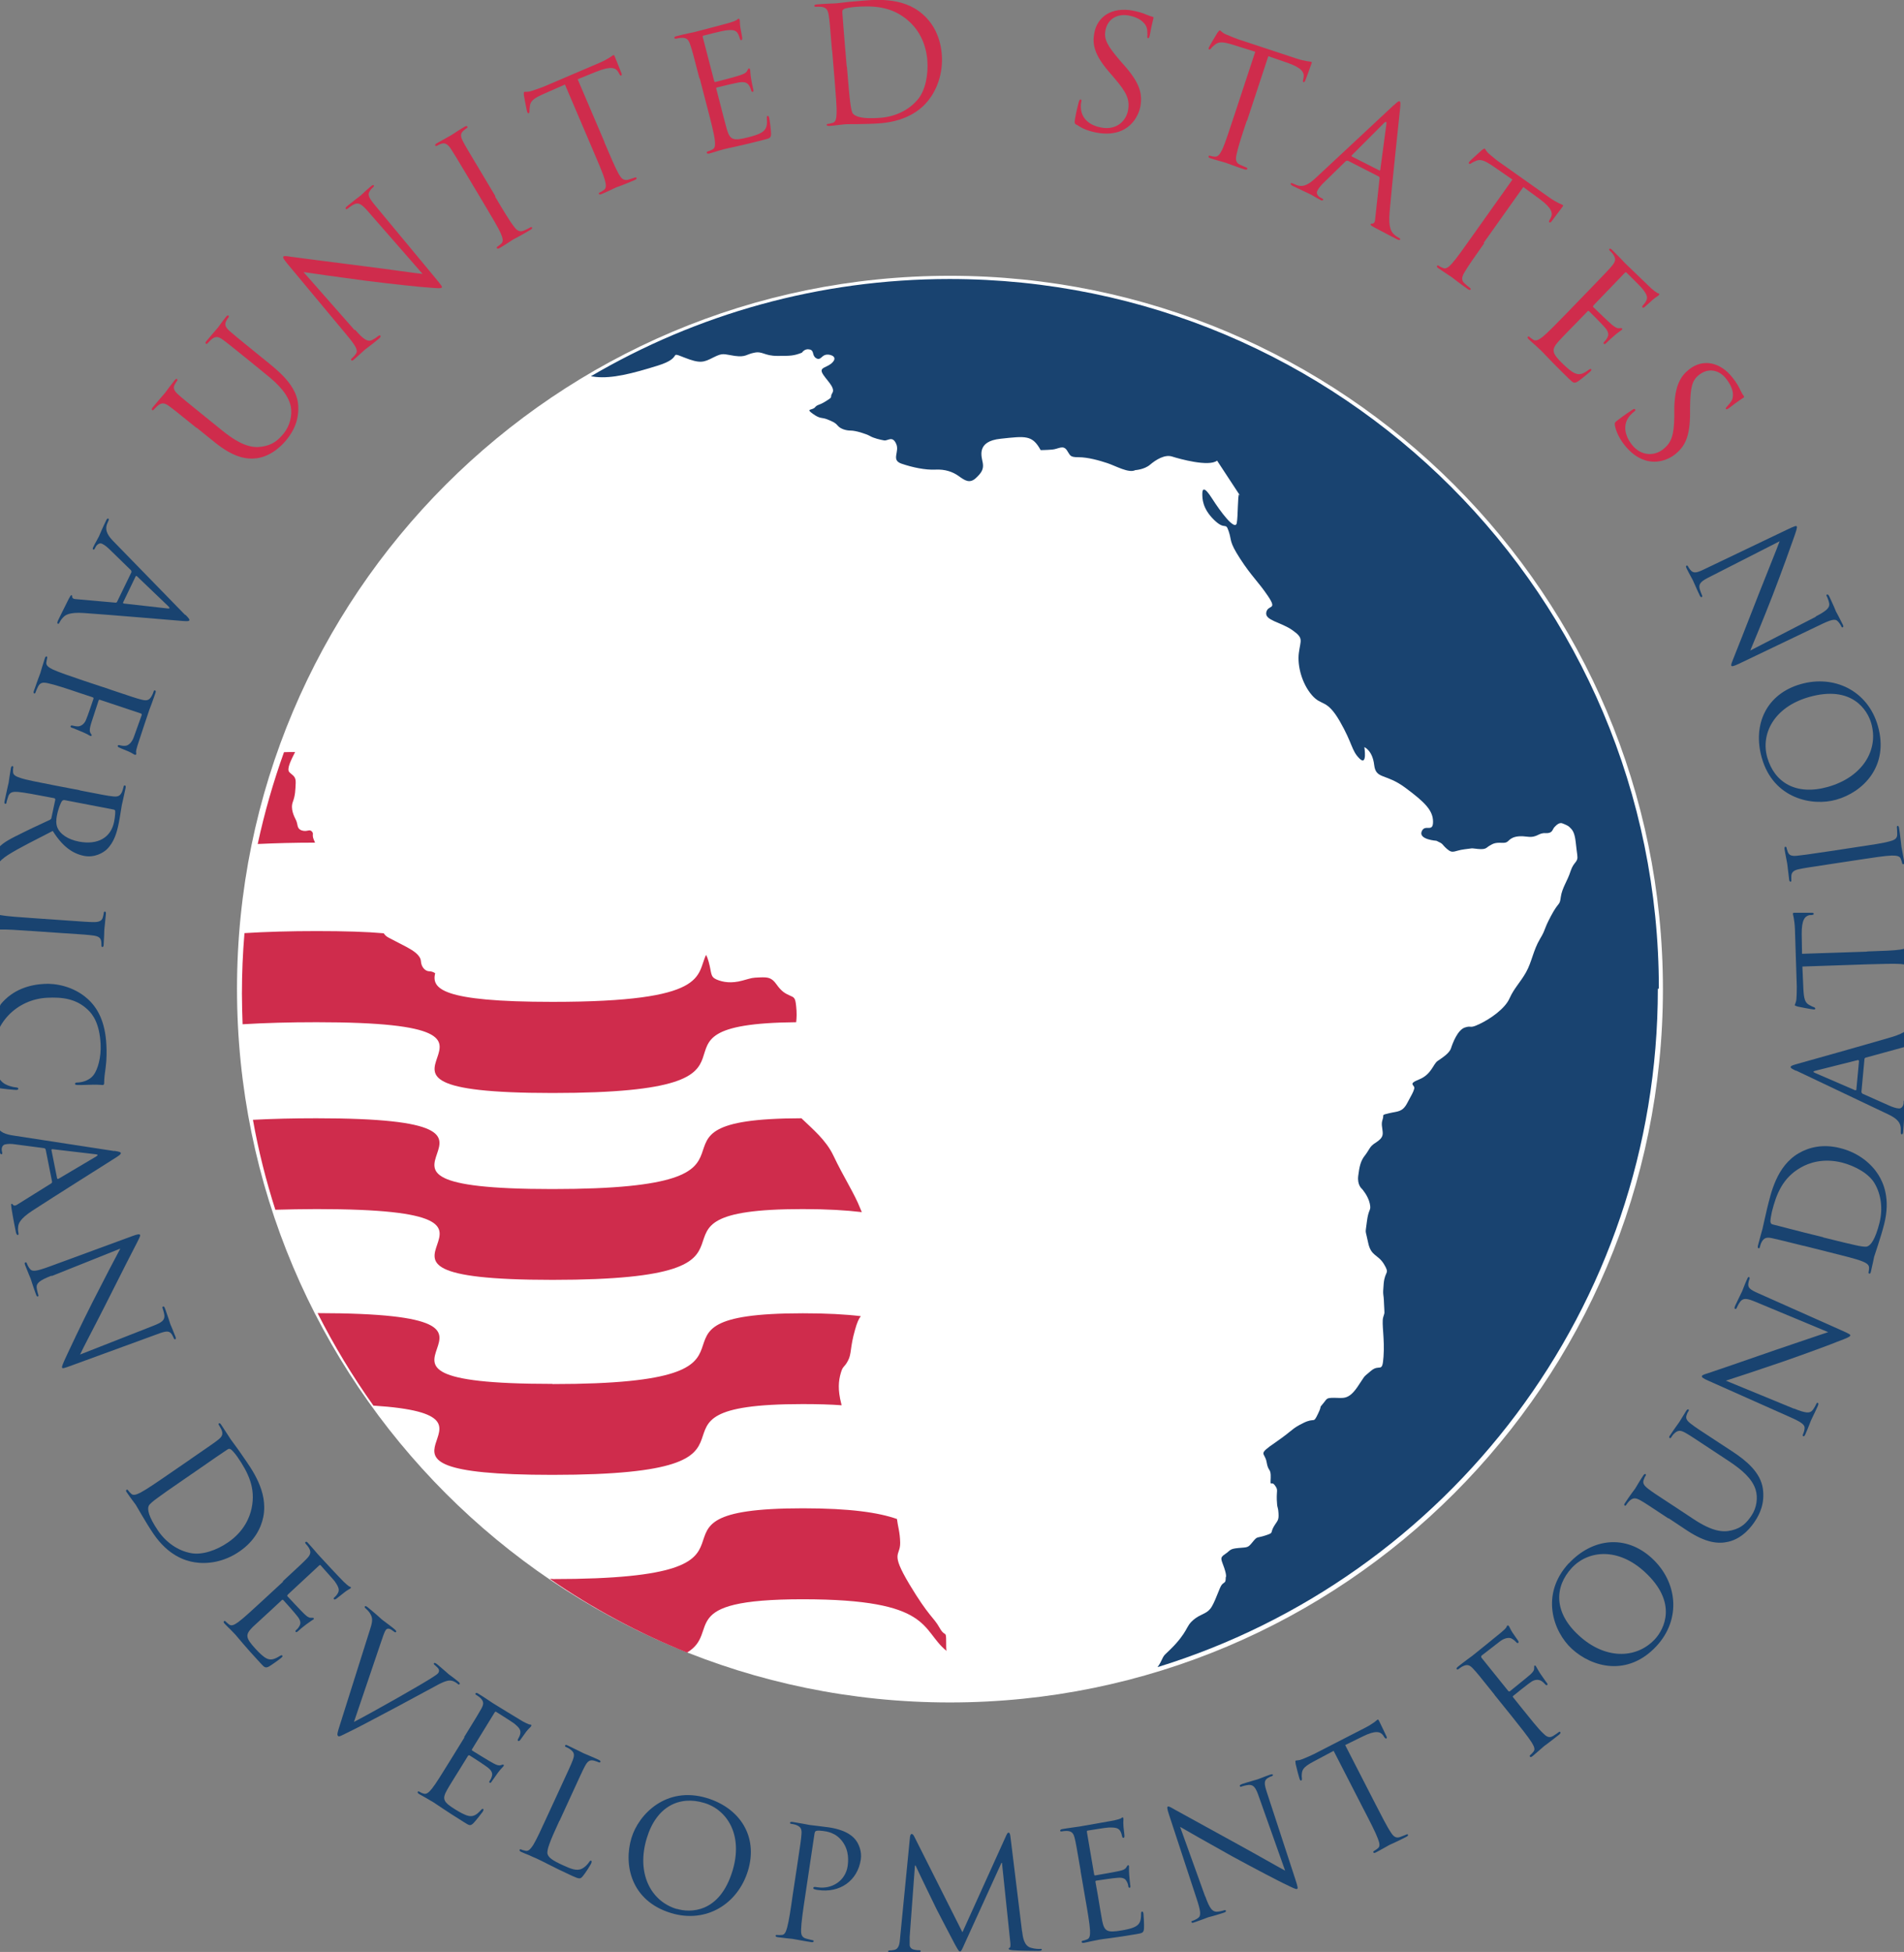 <?xml version="1.0" encoding="UTF-8"?>
<svg id="Layer_1" data-name="Layer 1" xmlns="http://www.w3.org/2000/svg" viewBox="0 0 112.23 115.01">
  <rect x="0" y="0" width="112.23" height="115.01" fill="#808080" stroke="none"/>
  <defs>
    <style>
      .cls-1, .cls-2 {
        fill: #fff;
      }

      .cls-2 {
        fill-rule: evenodd;
      }

      .cls-3 {
        fill: #194370;
      }

      .cls-4 {
        fill: #cf2c4c;
      }
    </style>
  </defs>
  <path class="cls-2" d="M55.99,16.25c23.21,0,42.03,18.82,42.03,42.03s-18.82,42.03-42.03,42.03S13.97,81.48,13.97,58.27,32.78,16.25,55.99,16.25"/>
  <path class="cls-3" d="M7.25,35.5s0,.05.04.06l2.58.29c.14.02.16-.02.06-.12l-1.86-1.78s-.06-.03-.07,0l-.75,1.56ZM10.93,36.22c.22.23.25.28.23.33-.02.05-.08.06-.38.04-.37-.03-4.36-.37-5.83-.47-.87-.06-1.11.12-1.24.27-.1.1-.17.22-.21.3-.02.05-.05.08-.09.06-.05-.02-.03-.11.01-.19.06-.12.35-.72.63-1.27.08-.15.13-.24.17-.22.03.02.04.05.03.08,0,.06.04.14.2.15l2.37.21s.06,0,.08-.05l.85-1.75s0-.08-.03-.11l-1.21-1.18c-.17-.17-.34-.31-.49-.38-.16-.08-.32.06-.39.2l-.04.08c-.03.06-.06.07-.09.06-.05-.02-.04-.08,0-.15.09-.2.29-.53.33-.62s.23-.55.42-.93c.05-.11.09-.15.14-.12.03.02.03.06.01.1-.03.06-.07.18-.1.24-.13.4.1.71.44,1.05l4.18,4.29Z"/>
  <path class="cls-3" d="M6.47,40.62c1.34.45,1.58.53,1.86.6.3.08.46.06.61-.21.04-.06.1-.21.12-.28.01-.04.04-.06.08-.05.05.02.05.07.02.16-.13.39-.33.92-.35.96-.06.17-.64,1.91-.7,2.11-.05.17-.09.3-.09.39,0,.06.02.1.01.14-.01.03-.05.04-.09.03-.06-.02-.15-.1-.38-.2-.08-.04-.46-.18-.55-.23-.04-.02-.09-.06-.07-.1.02-.04.06-.05.12-.03.07.02.22.05.35.03.13-.01.35-.16.47-.49l.47-1.31c.02-.05,0-.09-.07-.11l-2.37-.79c-.05-.02-.08-.02-.1.04l-.36,1.1c-.05.15-.09.27-.12.39-.05.21-.06.33.02.45.03.05.07.09.05.12-.01.03-.04.03-.08.02-.05-.02-.18-.11-.46-.23-.17-.07-.5-.21-.56-.23-.08-.02-.16-.05-.14-.11.01-.04.05-.05.1-.04.09.02.21.05.33.05.13,0,.34-.09.46-.34.1-.21.41-1.14.46-1.29.01-.04,0-.07-.06-.09l-.73-.24c-.82-.28-1.5-.5-1.88-.58-.26-.06-.46-.07-.59.18-.06.11-.14.3-.16.37-.02.05-.05.06-.07.05-.04-.01-.06-.07-.02-.16.16-.47.36-1,.38-1.05.01-.04.17-.59.26-.85.03-.1.06-.13.11-.12.02,0,.04.03.03.09-.02.08-.04.19-.05.27-.02.18.15.29.39.41.35.16,1.02.39,1.85.67l1.51.5Z"/>
  <path class="cls-3" d="M3.79,47.14s-.08,0-.12.04c-.1.12-.25.51-.32.9-.04.21-.06.47.04.7.15.35.59.68,1.27.81,1.11.21,1.89-.24,2.07-1.19.05-.27.07-.51.06-.61,0-.05-.04-.08-.09-.09l-2.91-.56ZM4.7,46.57c1.39.27,1.64.32,1.92.35.31.04.46,0,.58-.28.03-.07.07-.22.09-.3,0-.04.03-.07.07-.06.05,0,.06.06.04.16-.08.4-.21.95-.22,1-.02.1-.12.78-.18,1.06-.11.56-.28,1.14-.71,1.55-.2.19-.71.5-1.33.38-.66-.13-1.26-.53-1.85-1.47-1.07.55-1.98,1-2.63,1.41-.6.38-.77.74-.85.96-.06.16-.08.29-.09.34,0,.04-.04.07-.07.07-.05-.01-.06-.07-.03-.23l.12-.63c.1-.5.18-.71.35-.92.28-.34.77-.57,1.54-.95.56-.28,1.24-.58,1.5-.71.04-.03.07-.05.08-.1l.23-1.09s-.01-.07-.06-.08l-.21-.04c-.85-.16-1.56-.3-1.94-.33-.26-.02-.47,0-.56.25-.04.12-.1.31-.11.39,0,.05-.04.07-.07.06-.05,0-.06-.06-.04-.16.1-.49.23-1.04.24-1.09,0,0,.08-.57.13-.84.02-.1.05-.14.1-.13.03,0,.05.03.04.08-.01.08-.02.19-.01.27,0,.18.19.27.44.35.36.12,1.07.25,1.92.42l1.57.3Z"/>
  <path class="cls-3" d="M1.92,54.86c-.87-.06-1.58-.11-1.96-.09-.26,0-.47.05-.52.32-.03.12-.06.32-.07.4,0,.06-.03.07-.06.07-.05,0-.07-.05-.06-.15.04-.5.1-1.06.11-1.11,0-.05.02-.62.04-.89,0-.1.03-.14.08-.14.03,0,.05.02.05.08,0,.08,0,.19.02.27.02.18.22.24.48.3.38.07,1.09.12,1.96.18l1.59.11c1.41.1,1.66.12,1.95.12.31,0,.47-.07.53-.27.03-.1.05-.21.06-.28,0-.04.02-.07.06-.07.05,0,.07.05.06.15-.02.3-.09.86-.09.91,0,.04-.02.62-.04.89,0,.1-.03.14-.08.14-.03,0-.05-.04-.05-.08,0-.06,0-.12-.01-.23-.03-.25-.18-.33-.49-.37-.29-.04-.54-.06-1.95-.15l-1.59-.11Z"/>
  <path class="cls-3" d="M.02,59.2c.74-.92,1.76-1.19,2.62-1.23.61-.03,1.67.12,2.52.88.57.51,1.04,1.31,1.11,2.71.02.36.02.87-.04,1.32-.05.35-.09.64-.09.93,0,.1-.04.12-.09.12-.07,0-.18-.02-.51-.02-.3,0-.8.03-.93.02-.14,0-.19-.02-.19-.07,0-.06.06-.08.19-.08.35-.02.71-.18.9-.43.25-.33.46-1.04.42-1.83-.06-1.2-.45-1.75-.77-2.04-.67-.63-1.48-.74-2.4-.69-1.73.09-3.24,1.5-3.14,3.44.04.68.15,1.21.54,1.55.21.18.61.28.78.29.1.01.14.03.14.08,0,.05-.06.07-.13.07-.06,0-.86-.06-1.17-.14-.18-.05-.19-.06-.27-.22-.16-.35-.26-1.04-.29-1.62,0-.12,0-.23-.01-.34v-.12c.01-1.11.3-1.91.83-2.58"/>
  <path class="cls-3" d="M3.37,69.44s.04.04.07.02l2.23-1.32c.12-.07.11-.12-.03-.13l-2.55-.3s-.06.01-.06.04l.34,1.7ZM6.74,67.81c.31.05.37.07.38.13.01.05-.03.1-.28.26-.31.2-3.7,2.33-4.94,3.14-.73.48-.82.76-.83.96-.02.14,0,.28.02.37.01.05,0,.09-.04.1-.05,0-.09-.07-.11-.16-.03-.13-.16-.78-.26-1.4-.02-.17-.04-.27,0-.28.04,0,.06.02.08.05.03.05.12.09.25,0l2.02-1.26s.05-.05.04-.09l-.38-1.91s-.04-.07-.09-.07l-1.68-.22c-.24-.04-.46-.04-.62,0-.18.04-.22.24-.19.39l.02.09c.01.06,0,.09-.04.1-.05.01-.08-.04-.1-.12-.04-.21-.09-.6-.11-.7-.02-.1-.14-.58-.23-1-.02-.11-.02-.17.04-.18.04,0,.06.03.07.07.01.06.05.18.07.25.13.4.51.51.98.58l5.92.91Z"/>
  <path class="cls-3" d="M3.02,75.17c-.69.27-.88.44-.86.69.02.18.08.37.1.44.02.04,0,.07-.02.09-.05.02-.09-.03-.12-.13-.18-.48-.28-.83-.31-.91-.03-.08-.18-.42-.33-.81-.03-.09-.04-.14.02-.16.03-.01.06,0,.08.05.02.07.09.22.18.33.14.19.4.14,1.17-.14l4.87-1.79c.33-.12.43-.13.46-.06.02.07-.11.28-.16.4-.1.18-1,1.95-1.92,3.78-.59,1.17-1.29,2.48-1.46,2.86l4.28-1.68c.55-.21.71-.34.69-.63-.02-.17-.09-.36-.11-.43-.02-.06,0-.08.04-.09.05-.02.08.05.12.15.14.38.27.8.3.89.04.09.16.37.29.71.04.09.05.16,0,.18-.03.01-.07-.01-.09-.07-.02-.04-.04-.1-.1-.2-.16-.26-.36-.22-.87-.03l-4.98,1.82c-.56.21-.61.21-.63.15-.02-.07.03-.2.32-.82.05-.12.85-1.81,1.49-3.07.7-1.38,1.41-2.73,1.62-3.12l-4.03,1.61Z"/>
  <path class="cls-3" d="M10.88,87.14c-.79.54-1.47,1.02-1.61,1.13-.18.13-.47.35-.51.47-.07.19-.03.59.57,1.47.48.69,1.17,1.16,1.92,1.3.65.13,1.51-.16,2.19-.63.95-.65,1.28-1.48,1.39-2.01.26-1.21-.22-2.13-.83-3.02-.1-.15-.32-.41-.39-.45-.08-.05-.13-.04-.21.01-.26.17-1.02.69-1.59,1.09l-.93.64ZM11.25,85.96c1.16-.8,1.37-.94,1.6-1.12.24-.19.32-.33.2-.61-.03-.07-.11-.2-.15-.27-.02-.03-.03-.07,0-.09.05-.03.09,0,.14.08.23.34.53.82.56.86.06.09.41.54.71.99.51.74,1.51,2.06,1.21,3.58-.13.64-.51,1.42-1.4,2.03-.94.65-1.93.76-2.66.64-.56-.09-1.54-.4-2.41-1.67-.44-.64-1-1.65-1.05-1.72-.03-.04-.37-.49-.52-.72-.06-.08-.07-.13-.02-.16.02-.02.05-.02.09.03.05.07.12.15.18.2.13.13.32.05.56-.07.34-.18.93-.58,1.64-1.07l1.31-.9Z"/>
  <path class="cls-3" d="M16.67,93.17c1.04-.96,1.22-1.13,1.42-1.34.21-.22.27-.38.11-.64-.04-.07-.13-.18-.19-.24-.02-.03-.04-.07,0-.09.04-.04.08-.02.15.06.28.3.64.74.68.77.04.05,1.27,1.37,1.42,1.51.12.12.24.21.3.26.04.03.09.03.12.06.02.02,0,.05-.04.08-.05.04-.16.08-.36.24-.07.05-.38.31-.47.37-.04.02-.09.05-.12.02-.04-.04-.02-.08.04-.13.05-.04.15-.15.2-.26.06-.14.08-.28-.21-.68-.09-.12-.76-.85-.82-.93-.02-.03-.06-.02-.1.02l-1.83,1.7s-.06.07-.03.1c.08.09.84.9.99,1.04.16.15.26.23.38.23.1,0,.15,0,.18.02.02.02.02.05-.02.08s-.18.11-.42.29c-.15.11-.4.32-.45.37-.05.05-.13.12-.17.07-.03-.03-.02-.07.02-.1.07-.06.13-.12.19-.23.07-.11.13-.28-.09-.56-.15-.2-.74-.87-.85-.98-.03-.03-.06-.03-.09,0l-.58.54c-.23.21-1,.92-1.14,1.05-.44.45-.43.62.17,1.28.16.17.43.46.66.57.23.11.44.06.76-.14.09-.05.12-.07.16-.03.04.04-.02.09-.06.13-.05.05-.55.41-.72.51-.22.11-.27.06-.51-.2-.93-1-1.3-1.48-1.48-1.68-.01-.01-.12-.12-.25-.26-.13-.13-.28-.27-.37-.37-.07-.07-.09-.12-.04-.16.02-.02.05-.02.09.02.06.06.14.13.21.18.15.11.33,0,.54-.15.31-.23.83-.71,1.47-1.3l1.17-1.08Z"/>
  <path class="cls-3" d="M20.86,101.46c1.17-.61,4.12-2.28,4.68-2.66.12-.08.23-.15.28-.21.05-.06.08-.14.04-.24-.06-.1-.17-.18-.24-.25-.04-.03-.07-.07-.04-.1.03-.04.09-.02.2.07.28.23.59.51.67.58.04.03.36.26.56.43.08.06.11.11.08.15-.03.04-.07.03-.12-.02-.05-.04-.2-.17-.41-.19-.14-.01-.35.02-.92.34-.24.13-1.28.69-2.34,1.26-1.27.67-2.2,1.17-2.64,1.38-.54.26-.66.35-.73.29-.08-.07-.04-.2.1-.64l1.8-5.7c.17-.52.12-.68-.06-.95-.08-.11-.2-.21-.24-.25-.04-.03-.04-.07-.02-.1.04-.04.11,0,.22.1.34.27.72.62.8.69.07.06.4.29.67.51.13.1.18.17.15.2-.03.04-.06.03-.11,0-.08-.06-.21-.16-.29-.18-.11-.03-.17.02-.21.07-.07.09-.17.38-.29.74l-1.59,4.69Z"/>
  <path class="cls-3" d="M27.36,102.35c.74-1.2.87-1.42,1.01-1.67.15-.27.16-.43-.06-.64-.05-.05-.18-.14-.25-.18-.03-.02-.05-.05-.03-.08.03-.05.08-.04.16.01.35.21.82.54.86.56.05.03,1.59.98,1.77,1.08.15.08.28.14.36.17.04.02.09,0,.13.03.02.01.01.05-.01.09-.03.05-.13.12-.29.32-.05.07-.28.4-.35.49-.03.03-.08.07-.11.05-.05-.03-.04-.08,0-.14.03-.06.11-.19.12-.31.02-.16,0-.3-.39-.6-.12-.09-.96-.62-1.04-.67-.03-.02-.06,0-.09.05l-1.31,2.13c-.03.05-.04.08,0,.11.1.06,1.05.65,1.23.74.19.1.31.15.43.12.09-.03.15-.05.18-.03.02.01.03.04,0,.08-.03.05-.15.15-.33.39-.11.15-.3.42-.34.48-.04.06-.09.15-.14.11-.04-.02-.04-.07-.01-.1.05-.08.1-.15.13-.27.04-.13.05-.3-.23-.52-.19-.15-.95-.64-1.08-.72-.04-.02-.07,0-.09.02l-.42.68c-.16.26-.72,1.15-.81,1.32-.31.55-.25.72.5,1.18.2.12.54.33.79.37s.44-.06.69-.34c.07-.07.1-.1.14-.07.05.03,0,.09-.02.15-.04.06-.42.55-.56.69-.18.17-.24.13-.54-.06-1.16-.72-1.65-1.08-1.88-1.22-.02-.01-.15-.08-.31-.18-.16-.09-.34-.19-.46-.26-.08-.05-.11-.09-.08-.14.01-.02.04-.04.09,0,.07.04.17.09.25.11.17.06.32-.08.49-.29.24-.3.61-.91,1.07-1.65l.84-1.36Z"/>
  <path class="cls-3" d="M32.97,107.29c-.56,1.21-.77,1.75-.69,1.97.07.19.26.35.9.64.44.2.8.36,1.11.21.17-.08.34-.25.44-.4.04-.06.07-.1.12-.07.04.02.03.05,0,.15-.04.09-.33.56-.5.76-.14.16-.18.18-.62-.02-1.18-.54-1.7-.85-2.18-1.06-.03-.01-.18-.07-.34-.15-.17-.07-.35-.14-.48-.2-.09-.04-.12-.08-.1-.13.01-.02.04-.04.09-.02.07.04.18.06.26.08.18.04.3-.12.45-.34.2-.33.5-.98.86-1.77l.67-1.45c.59-1.28.7-1.51.8-1.78.11-.29.11-.45-.14-.63-.06-.05-.19-.12-.27-.15-.03-.01-.06-.05-.04-.08.02-.05.07-.05.16,0,.37.17.88.43.92.45.04.02.65.27.9.39.09.04.12.08.1.13-.02.03-.06.03-.09.02-.06-.03-.18-.07-.28-.1-.26-.07-.39.04-.54.32-.14.26-.24.49-.83,1.77l-.67,1.46Z"/>
  <path class="cls-3" d="M39.89,112.47c.78.24,2.53.27,3.29-2.25.63-2.08-.3-3.58-1.67-3.99-1.45-.44-2.82.19-3.39,2.09-.61,2.02.21,3.69,1.77,4.16M41.66,105.94c1.95.59,3.04,2.26,2.43,4.28-.59,1.94-2.44,3.13-4.53,2.5-2.38-.72-2.81-2.86-2.34-4.42.42-1.4,2.05-3.08,4.44-2.36"/>
  <path class="cls-3" d="M46.97,110.04c.21-1.4.25-1.65.27-1.94.03-.31-.02-.46-.31-.57-.07-.03-.22-.06-.3-.07-.04,0-.07-.03-.06-.06,0-.05.06-.06.15-.05.4.06.94.17,1.01.18.2.03.72.08,1.13.14,1.12.17,1.47.6,1.59.76.17.22.36.66.29,1.13-.19,1.27-1.25,1.99-2.52,1.8-.05,0-.14-.02-.19-.04-.04,0-.1-.03-.09-.08.01-.07.07-.07.25-.04.87.13,1.64-.4,1.77-1.23.04-.29.11-.9-.3-1.46-.4-.55-.95-.6-1.16-.63-.15-.02-.31-.03-.39,0-.06.01-.08.07-.1.16l-.55,3.68c-.13.86-.23,1.57-.24,1.95-.01.26.01.47.28.55.12.04.32.08.4.1.05,0,.07.04.06.06,0,.04-.05.07-.15.05-.49-.07-1.05-.19-1.1-.19-.03,0-.59-.06-.86-.1-.1-.01-.14-.04-.13-.09,0-.03.03-.05.08-.04.08.01.19.01.27,0,.19,0,.26-.2.33-.45.1-.37.21-1.08.33-1.94l.24-1.58Z"/>
  <path class="cls-3" d="M60.25,113.81c.04.33.11.83.5.95.26.08.5.08.59.07.05,0,.07,0,.07.04,0,.05-.08.08-.19.08-.2,0-1.18-.01-1.51-.04-.21-.02-.25-.04-.25-.09,0-.04.02-.05.06-.06.04,0,.05-.16.03-.33l-.49-4.67h-.03l-2.16,4.74c-.18.4-.21.48-.29.48-.06,0-.11-.09-.29-.41-.24-.44-1.04-2-1.09-2.09-.08-.16-1.13-2.32-1.23-2.56h-.04l-.31,4.21c0,.14,0,.31,0,.46,0,.14.1.25.24.28.15.04.29.04.34.04.04,0,.07.02.07.04,0,.06-.05.08-.16.08-.33,0-.77-.02-.84-.02-.08,0-.52.03-.76.04h-.02c-.08,0-.13-.02-.14-.08,0-.03.05-.05.09-.05.07,0,.14,0,.27-.03.3-.06.32-.41.35-.76l.58-5.91c.02-.1.04-.16.1-.16.05,0,.09.04.14.13l2.85,5.66,2.59-5.72c.04-.08.07-.15.13-.15.06,0,.09.07.11.24l.68,5.55Z"/>
  <path class="cls-3" d="M63.7,110.24c-.24-1.39-.28-1.64-.35-1.92-.07-.3-.17-.43-.47-.44-.08,0-.23.01-.31.03-.04,0-.07,0-.08-.04,0-.05.03-.08.13-.1.4-.07.97-.14,1.01-.15.06-.01,1.84-.32,2.04-.36.17-.04.31-.08.38-.11.04-.01.07-.06.12-.07.03,0,.04.03.05.07.01.06-.02.18,0,.43,0,.09.06.49.06.6,0,.05-.01.1-.05.11-.05,0-.08-.03-.09-.1-.01-.06-.05-.21-.11-.31-.09-.13-.19-.22-.69-.2-.15,0-1.13.17-1.23.18-.04,0-.05.04-.04.1l.42,2.46c.01.06.02.09.07.08.12-.02,1.21-.21,1.42-.26.21-.05.33-.09.4-.2.05-.08.08-.13.11-.14.03,0,.05,0,.06.06,0,.05-.01.21.01.51.01.18.05.51.06.58.01.07.03.17-.03.18-.04,0-.07-.02-.08-.07-.01-.09-.03-.18-.09-.29-.06-.12-.16-.26-.52-.23-.25.01-1.13.15-1.28.17-.04,0-.06.04-.05.07l.14.78c.05.3.22,1.34.26,1.53.13.61.29.7,1.16.55.23-.04.62-.11.84-.25.22-.14.29-.33.29-.71,0-.1.01-.14.06-.15.05,0,.07.06.08.12.01.07.05.69.03.89-.02.24-.09.26-.44.32-1.35.23-1.96.28-2.21.33-.02,0-.17.04-.35.07-.18.04-.38.08-.52.11-.1.02-.15,0-.15-.05,0-.03,0-.06.06-.07.08-.01.18-.05.26-.08.17-.07.18-.27.17-.54-.02-.38-.14-1.09-.29-1.94l-.27-1.57Z"/>
  <path class="cls-3" d="M71.05,111.75c.25.7.41.89.67.89.18-.01.37-.06.45-.09.04-.01.07,0,.09.03.02.05-.03.09-.13.12-.49.16-.84.25-.92.27-.08.03-.43.17-.82.3-.09.03-.14.04-.16-.02-.01-.03,0-.06.05-.07.07-.02.22-.08.34-.17.19-.13.16-.4-.1-1.18l-1.62-4.93c-.11-.34-.12-.44-.05-.46.07-.02.28.12.39.18.18.1,1.92,1.06,3.71,2.04,1.15.63,2.44,1.37,2.8,1.56l-1.54-4.34c-.19-.56-.32-.73-.61-.71-.17.02-.37.07-.43.1-.06.02-.08,0-.09-.04-.02-.05.05-.08.15-.12.39-.13.81-.24.9-.27.1-.03.37-.15.72-.27.1-.03.16-.04.18,0,.01.04-.02.07-.08.09-.04.01-.1.03-.2.09-.26.15-.24.35-.07.87l1.65,5.04c.19.57.18.62.12.64-.07.02-.2-.04-.81-.34-.12-.05-1.78-.91-3.02-1.59-1.35-.75-2.68-1.51-3.06-1.73l1.47,4.08Z"/>
  <path class="cls-3" d="M81.04,106.23c.4.77.72,1.41.94,1.73.14.22.28.37.54.28.12-.04.31-.12.38-.15.05-.03.08-.01.09.01.02.04,0,.08-.1.13-.44.23-.96.46-1,.48-.04.02-.54.31-.78.43-.09.05-.14.05-.16,0-.01-.02,0-.06.04-.08.07-.04.16-.1.23-.16.15-.12.09-.31,0-.56-.13-.36-.46-1-.86-1.77l-1.75-3.41-1.18.63c-.49.26-.66.42-.69.68-.02.18-.01.25,0,.32,0,.08,0,.1-.04.12-.02.01-.05,0-.08-.05-.04-.08-.24-.86-.25-.93,0-.06-.03-.18,0-.19.06-.03.18,0,.4-.09.25-.1.56-.24.66-.29l3.02-1.55c.26-.13.43-.25.55-.33.11-.09.17-.14.2-.16.04-.02.06.03.09.08.12.24.39.81.43.9.04.07.03.12,0,.13-.04.02-.07,0-.14-.1l-.05-.08c-.16-.22-.44-.32-1.22.07l-1.02.5,1.75,3.41Z"/>
  <path class="cls-3" d="M88.09,99.85c-.88-1.1-1.04-1.3-1.24-1.51-.21-.23-.35-.3-.63-.16-.07.03-.19.12-.26.17-.03.02-.07.03-.09,0-.04-.04-.01-.08.07-.15.32-.26.78-.59.82-.62.14-.11,1.57-1.26,1.73-1.4.13-.11.24-.21.29-.28.03-.05.04-.1.07-.12.03-.02.07,0,.09.03.04.05.07.16.21.38.05.08.28.4.34.49.02.04.04.09,0,.12-.04.03-.08,0-.12-.04-.05-.06-.16-.16-.28-.22-.12-.06-.38-.05-.66.16l-1.1.85s-.05.07,0,.13l1.57,1.95s.06.06.1.02l.9-.73c.12-.1.22-.18.31-.26.16-.15.23-.25.22-.39,0-.06,0-.11.02-.13.03-.02.05,0,.08.03.03.04.1.19.26.44.1.15.31.45.35.5.05.06.11.13.06.17-.04.03-.07.01-.1-.02-.06-.06-.15-.16-.25-.22-.12-.07-.33-.11-.57.04-.19.12-.96.74-1.08.84-.04.03-.04.05,0,.1l.48.6c.55.68.99,1.24,1.27,1.5.19.19.35.31.59.17.11-.07.28-.18.34-.23.04-.04.07-.03.09,0,.03.04,0,.09-.07.15-.39.31-.85.65-.89.68-.04.03-.46.41-.67.58-.08.06-.12.08-.16.03-.02-.02-.02-.05.02-.09.06-.05.14-.13.19-.2.12-.14.03-.32-.11-.55-.2-.32-.65-.88-1.19-1.56l-1-1.24Z"/>
  <path class="cls-3" d="M97.55,96.58c.55-.6,1.35-2.15-.58-3.94-1.59-1.48-3.35-1.3-4.32-.26-1.03,1.11-1.07,2.62.39,3.96,1.54,1.44,3.4,1.43,4.51.24M92.47,92.12c1.39-1.49,3.36-1.73,4.91-.3,1.49,1.38,1.74,3.57.26,5.17-1.69,1.82-3.8,1.26-5,.15-1.08-1-1.87-3.19-.17-5.03"/>
  <path class="cls-3" d="M98.33,89.46c-1.18-.78-1.39-.92-1.64-1.06-.27-.15-.43-.17-.65.04-.05.05-.15.17-.19.24-.02.03-.05.05-.08.03-.05-.03-.04-.08.02-.16.22-.34.55-.79.6-.85.04-.07.32-.54.47-.76.05-.08.1-.11.14-.08.03.02.02.06,0,.09-.04.05-.06.1-.1.21-.1.22,0,.37.25.56.23.18.44.32,1.62,1.09l1.06.7c1.09.72,1.72.79,2.24.66.59-.14.88-.44,1.17-.87.31-.46.39-1.06.24-1.54-.2-.63-.79-1.15-1.56-1.66l-.94-.62c-1.18-.78-1.39-.92-1.64-1.06-.27-.15-.43-.17-.65.04-.06.05-.15.17-.19.24-.02.03-.05.05-.08.03-.05-.03-.04-.08.02-.16.22-.34.52-.74.55-.79.04-.05.25-.42.4-.65.05-.08.1-.11.14-.08.03.02.02.06,0,.09-.03.05-.07.1-.1.2-.1.23,0,.37.25.56.23.18.44.32,1.62,1.09l.81.53c.82.54,1.66,1.23,1.8,2.19.12.86-.17,1.48-.47,1.93-.17.26-.7,1-1.56,1.2-.6.14-1.32.07-2.42-.65l-1.1-.73Z"/>
  <path class="cls-3" d="M105.74,82.99c.69.28.94.3,1.1.1.11-.14.2-.32.23-.39.02-.04.05-.06.08-.04.05.02.04.08,0,.18-.21.47-.38.79-.41.87-.03.07-.16.43-.33.81-.04.08-.07.13-.12.1-.03-.01-.04-.05-.02-.09.03-.07.09-.22.1-.36.03-.23-.19-.38-.94-.71l-4.74-2.11c-.32-.14-.4-.21-.37-.28.03-.07.27-.13.39-.17.2-.06,2.07-.71,4.01-1.38,1.24-.43,2.65-.89,3.04-1.03l-4.25-1.77c-.54-.23-.75-.25-.93-.03-.1.13-.19.32-.22.39-.03.06-.05.05-.09.04-.05-.02-.03-.09.01-.19.17-.37.37-.76.41-.85.04-.09.14-.38.29-.71.04-.09.07-.15.12-.12.03.01.04.06.02.12-.02.04-.04.1-.06.21-.06.3.1.41.6.63l4.85,2.16c.55.24.58.28.55.33-.03.07-.16.13-.8.37-.12.06-1.87.71-3.2,1.17-1.46.5-2.92.98-3.33,1.11l4.01,1.65Z"/>
  <path class="cls-3" d="M107.47,72.91c.93.23,1.74.43,1.91.46.22.05.58.12.69.07.19-.07.46-.37.72-1.41.2-.82.09-1.65-.29-2.3-.33-.57-1.12-1.02-1.92-1.23-1.12-.28-1.96.02-2.43.29-1.08.61-1.45,1.58-1.71,2.62-.04.18-.1.51-.08.59.02.09.05.13.15.15.3.08,1.19.31,1.87.48l1.09.27ZM106.33,73.41c-1.37-.34-1.62-.4-1.9-.46-.3-.06-.46-.02-.6.25-.04.07-.08.21-.1.29,0,.04-.04.07-.07.06-.05-.01-.06-.06-.04-.16.1-.4.26-.94.27-.99.03-.11.14-.66.27-1.19.22-.87.54-2.5,1.88-3.27.57-.33,1.4-.56,2.44-.29,1.11.28,1.85.95,2.24,1.57.3.48.72,1.42.34,2.91-.19.76-.57,1.84-.59,1.92-.01.04-.12.6-.19.87-.02.1-.05.14-.1.12-.03,0-.05-.03-.04-.08.02-.08.03-.19.03-.27,0-.18-.17-.28-.42-.38-.36-.14-1.05-.31-1.89-.52l-1.55-.39Z"/>
  <path class="cls-3" d="M109.57,62.5s-.02-.05-.06-.04l-2.51.63c-.14.03-.14.08-.01.13l2.36,1.02s.06,0,.07-.02l.16-1.72ZM105.88,63.1c-.29-.14-.34-.18-.33-.23,0-.05.05-.09.34-.17.36-.1,4.21-1.18,5.63-1.6.83-.25,1-.5,1.07-.68.06-.13.08-.26.09-.36,0-.05.02-.09.06-.08.06,0,.07.09.06.19-.01.14-.07.79-.15,1.41-.02.17-.04.27-.09.26-.04,0-.05-.03-.06-.07-.01-.06-.09-.12-.24-.08l-2.3.63s-.06.03-.06.08l-.18,1.94s.02.07.06.1l1.55.69c.22.1.43.17.59.18.18.02.28-.17.29-.32v-.09c.01-.06.04-.09.07-.09.05,0,.07.06.06.14-.02.22-.08.6-.09.7s-.03.6-.07,1.02c0,.12-.03.17-.09.16-.04,0-.05-.04-.05-.09,0-.06,0-.19,0-.26-.02-.42-.34-.63-.78-.84l-5.41-2.57Z"/>
  <path class="cls-3" d="M110.06,56.06c.87-.03,1.58-.05,1.96-.11.26-.04.46-.1.49-.37.01-.13.03-.33.02-.41,0-.05.02-.07.05-.07.04,0,.07.04.08.14.02.5,0,1.07.01,1.11,0,.04.05.61.06.89,0,.1-.01.15-.07.15-.03,0-.05-.02-.06-.07,0-.08-.03-.19-.05-.27-.04-.18-.24-.22-.51-.25-.38-.03-1.1,0-1.97.02l-3.83.13.06,1.34c.03.56.1.78.32.91.16.09.22.12.29.14.07.03.09.05.09.09,0,.03-.02.05-.08.05-.09,0-.87-.15-.95-.17-.06-.02-.17-.05-.18-.08,0-.06.09-.16.1-.4.02-.26.02-.61.02-.72l-.11-3.39c-.01-.29-.05-.5-.07-.64-.03-.14-.05-.22-.05-.25,0-.04.05-.05.11-.05.27,0,.9,0,1,0,.08,0,.12.02.12.06,0,.05-.02.06-.15.08h-.1c-.27.06-.47.27-.46,1.14l.02,1.14,3.83-.13Z"/>
  <path class="cls-3" d="M109.45,49.91c.86-.13,1.57-.23,1.94-.34.26-.07.45-.15.44-.42,0-.13-.01-.33-.02-.41,0-.05.02-.08.04-.08.04,0,.08.03.09.13.08.49.13,1.06.14,1.11s.12.6.16.87c.02.1,0,.15-.05.15-.03,0-.06-.01-.07-.06-.01-.08-.05-.18-.08-.26-.06-.17-.27-.19-.53-.19-.38.01-1.09.12-1.95.25l-1.58.24c-1.4.21-1.65.25-1.93.31-.3.06-.44.17-.46.38-.01.1,0,.22,0,.28,0,.04,0,.07-.04.08-.05,0-.08-.03-.09-.13-.04-.29-.1-.86-.11-.91,0-.04-.12-.6-.16-.87-.01-.1,0-.15.05-.15.04,0,.06.03.07.06,0,.06.03.11.06.22.08.24.24.28.56.25.29-.03.54-.06,1.94-.27l1.58-.24Z"/>
  <path class="cls-3" d="M110.3,42.62c-.22-.78-1.14-2.27-3.67-1.55-2.09.6-2.85,2.19-2.46,3.56.42,1.46,1.68,2.27,3.59,1.73,2.03-.58,2.99-2.17,2.54-3.74M103.85,44.66c-.56-1.96.26-3.77,2.29-4.35,1.95-.56,3.95.36,4.55,2.46.68,2.39-.89,3.91-2.46,4.35-1.41.4-3.7-.06-4.38-2.46"/>
  <path class="cls-3" d="M107.03,36.32c.66-.34.83-.52.79-.77-.03-.17-.11-.36-.15-.43-.02-.04-.02-.07.02-.09.05-.02.09.02.14.12.22.46.36.8.39.88.04.07.22.4.4.77.04.08.05.14,0,.16-.03.02-.06,0-.08-.04-.03-.07-.11-.21-.21-.31-.16-.18-.41-.1-1.15.26l-4.68,2.24c-.32.15-.42.17-.45.11-.03-.07.08-.29.12-.41.08-.19.81-2.04,1.55-3.94.48-1.22,1.04-2.59,1.18-2.98l-4.1,2.09c-.53.26-.68.41-.62.69.04.16.12.35.15.42.03.06,0,.08-.03.09-.05.02-.09-.04-.13-.14-.18-.37-.34-.77-.39-.86-.04-.09-.2-.35-.36-.68-.04-.09-.06-.15-.01-.17.03-.02.07,0,.1.06.02.04.05.1.12.18.19.24.38.19.87-.05l4.79-2.29c.54-.26.59-.26.62-.21.03.07-.01.21-.24.85-.04.13-.67,1.88-1.18,3.2-.56,1.44-1.15,2.85-1.32,3.26l3.86-1.99Z"/>
  <path class="cls-4" d="M11.58,25.21c-1.15-.93-1.36-1.1-1.61-1.28-.26-.19-.43-.23-.68-.02-.06.05-.17.17-.23.23-.02.03-.06.05-.09.02-.04-.04-.03-.08.04-.17.27-.33.66-.77.71-.83.05-.07.39-.53.57-.75.07-.08.11-.11.15-.07.03.02.02.07,0,.1-.04.05-.07.1-.13.2-.13.22-.05.39.2.61.23.21.43.37,1.59,1.31l1.04.84c1.07.86,1.72,1,2.28.92.63-.09.97-.37,1.31-.79.36-.45.51-1.07.41-1.59-.15-.68-.7-1.28-1.47-1.89l-.92-.75c-1.15-.93-1.36-1.1-1.61-1.28-.26-.19-.43-.23-.68-.02-.06.05-.17.17-.23.23-.02.03-.06.05-.09.02-.05-.04-.03-.09.04-.17.27-.33.62-.72.66-.77.04-.05.3-.42.48-.64.07-.08.11-.11.15-.07.03.02.02.07,0,.1-.04.05-.08.1-.13.2-.12.23-.05.39.2.61.23.2.43.37,1.59,1.31l.79.64c.8.65,1.62,1.45,1.66,2.47.04.92-.33,1.53-.68,1.97-.2.25-.84.97-1.76,1.1-.64.08-1.39-.06-2.47-.93l-1.08-.87Z"/>
  <path class="cls-4" d="M20.93,19.43c.51.59.75.72.99.61.17-.08.34-.21.4-.26.04-.03.07-.03.1,0,.04.04,0,.1-.08.17-.42.35-.73.57-.79.62-.07.05-.36.33-.68.61-.07.06-.12.09-.17.04-.02-.03-.01-.06.02-.09.06-.05.18-.17.26-.29.14-.2,0-.45-.55-1.11l-3.49-4.19c-.24-.29-.28-.38-.23-.43.06-.05.32,0,.45.02.21.03,2.28.3,4.41.57,1.37.17,2.91.4,3.34.44l-3.18-3.64c-.4-.47-.59-.59-.86-.46-.16.08-.33.21-.39.26-.05.04-.08.03-.1,0-.04-.04.02-.1.1-.17.33-.27.7-.55.78-.61.08-.07.3-.29.6-.54.08-.07.14-.1.17-.06.02.03.01.07-.04.12-.04.03-.09.07-.16.17-.2.25-.09.44.27.88l3.56,4.29c.4.48.42.53.37.57-.06.05-.21.04-.92-.02-.14,0-2.09-.2-3.56-.39-1.61-.21-3.2-.44-3.66-.51l3.01,3.42Z"/>
  <path class="cls-4" d="M29.18,11.58c.47.79.85,1.43,1.1,1.75.16.22.32.37.59.26.12-.05.31-.14.39-.19.05-.03.08-.02.1,0,.02.04,0,.09-.09.14-.45.27-.98.55-1.02.57-.04.02-.54.36-.79.5-.09.05-.14.06-.17.01-.02-.02-.01-.06.03-.09.07-.04.16-.12.23-.18.14-.13.08-.33-.03-.59-.16-.37-.55-1.01-1.02-1.8l-.86-1.44c-.76-1.27-.9-1.5-1.07-1.76-.18-.27-.35-.36-.55-.29-.1.03-.21.09-.27.12-.03.02-.07.02-.09-.01-.03-.05,0-.09.09-.14.27-.16.8-.44.84-.47.04-.02.54-.36.79-.5.09-.05.14-.06.17-.01.02.03,0,.07-.04.09-.06.04-.1.07-.19.15-.2.17-.18.35-.02.65.14.27.28.5,1.04,1.77l.86,1.44Z"/>
  <path class="cls-4" d="M35.62,8.37c.36.84.65,1.53.85,1.88.14.24.27.41.55.34.13-.04.33-.1.41-.13.05-.02.08,0,.09.02.02.04-.01.09-.11.13-.48.21-1.04.42-1.09.43-.04.02-.58.28-.85.39-.1.04-.15.04-.17-.01-.01-.03,0-.06.05-.08.08-.03.18-.1.25-.15.16-.11.12-.32.05-.59-.11-.39-.41-1.08-.77-1.92l-1.58-3.7-1.29.57c-.54.24-.72.39-.77.66-.03.19-.03.26-.03.34,0,.08-.01.11-.05.12-.03.01-.05,0-.08-.06-.04-.09-.18-.91-.2-.99,0-.06-.02-.19.02-.2.06-.03.19.02.43-.06.26-.08.6-.21.71-.25l3.28-1.4c.28-.12.47-.23.6-.31.12-.08.19-.13.23-.15.04-.02.07.03.09.09.11.26.35.88.39.97.03.08.02.12-.01.14-.04.02-.07,0-.13-.12l-.05-.09c-.15-.25-.43-.36-1.28-.02l-1.11.45,1.58,3.7Z"/>
  <path class="cls-4" d="M41.23,4.63c-.37-1.44-.44-1.69-.54-1.98-.1-.31-.21-.44-.53-.42-.08,0-.24.03-.32.05-.04,0-.08,0-.09-.04-.01-.06.03-.09.13-.11.41-.11,1-.23,1.05-.24.06-.02,1.9-.49,2.11-.56.17-.05.32-.11.38-.15.04-.02.07-.07.12-.08.03,0,.05.03.06.07.02.06,0,.19.04.45.01.09.1.5.11.62,0,.05,0,.11-.04.12-.06.02-.09-.03-.1-.1-.02-.06-.07-.22-.14-.32-.1-.13-.22-.22-.74-.14-.16.02-1.17.27-1.27.3-.04,0-.05.04-.03.11l.66,2.54c.02.06.03.09.08.08.12-.03,1.25-.32,1.46-.4.22-.08.34-.13.4-.24.05-.09.07-.15.11-.16.03,0,.05,0,.07.06.02.05.01.22.06.53.03.19.1.53.12.6.02.07.05.17-.02.19-.05.01-.07-.02-.09-.07-.02-.09-.05-.18-.12-.29-.07-.12-.19-.25-.56-.2-.26.04-1.17.26-1.33.3-.05.01-.06.05-.05.08l.21.81c.08.31.35,1.38.41,1.57.19.63.36.71,1.26.48.24-.06.65-.17.86-.33.21-.16.28-.38.24-.77,0-.11,0-.15.05-.16.05-.02.07.06.09.12.02.07.11.72.11.92,0,.26-.08.28-.44.37-1.39.36-2.02.47-2.29.54-.02,0-.17.05-.36.1-.18.06-.39.12-.53.16-.1.03-.15.02-.17-.04,0-.03,0-.06.06-.08.08-.02.19-.07.27-.11.18-.08.17-.3.14-.58-.05-.4-.24-1.13-.47-2.01l-.42-1.62Z"/>
  <path class="cls-4" d="M49.92,3.92c.08,1.01.16,1.88.19,2.06.03.24.08.61.16.71.14.17.52.34,1.64.25.88-.07,1.67-.46,2.18-1.07.45-.52.64-1.46.57-2.33-.1-1.2-.68-1.94-1.11-2.31-.97-.86-2.06-.91-3.19-.82-.19.02-.54.07-.61.12-.08.04-.11.1-.1.2.02.32.1,1.29.16,2.02l.1,1.18ZM49.04,2.96c-.12-1.48-.14-1.74-.19-2.05-.05-.32-.13-.47-.45-.51-.08-.01-.24,0-.32,0-.04,0-.08-.01-.08-.05,0-.06.04-.08.15-.09.43-.04,1.03-.06,1.07-.06.11,0,.71-.09,1.28-.13.94-.08,2.67-.31,3.89.77.52.45,1.02,1.2,1.12,2.33.1,1.2-.32,2.16-.8,2.76-.37.46-1.17,1.19-2.78,1.33-.82.07-2.02.05-2.11.06-.05,0-.64.08-.93.1-.1,0-.15,0-.16-.06,0-.03.01-.06.07-.06.08,0,.2-.04.28-.06.19-.05.22-.27.23-.54.02-.4-.05-1.15-.12-2.06l-.14-1.67Z"/>
  <path class="cls-4" d="M63.45,7.36c-.12-.09-.12-.13-.08-.38.08-.47.19-.84.22-.98.03-.1.06-.14.1-.14.06.01.06.04.05.11-.02.08-.04.22-.03.35.02.72.59,1.09,1.22,1.2.9.16,1.45-.41,1.56-1.01.12-.65-.09-1.07-.78-1.88l-.36-.42c-.85-.99-.97-1.61-.85-2.25.18-1,1.05-1.55,2.24-1.34.36.07.63.15.85.25.17.07.24.09.32.11.07.01.09.04.08.08,0,.05-.1.35-.21.99-.03.15-.06.21-.1.2-.06-.01-.06-.06-.05-.14.01-.11,0-.38-.04-.49-.04-.11-.22-.55-1.08-.71-.65-.11-1.22.2-1.35.88-.1.53.11.9.86,1.78l.22.25c.95,1.07,1.11,1.7.98,2.45-.07.38-.35,1.07-1.07,1.41-.45.21-.98.23-1.48.14-.44-.08-.86-.22-1.21-.48"/>
  <path class="cls-4" d="M73.49,7.11c-.29.87-.52,1.58-.6,1.98-.06.27-.07.49.19.61.12.06.31.14.39.17.05.02.06.05.05.08-.01.05-.07.06-.17.03-.5-.16-1.06-.38-1.1-.39-.05-.02-.62-.17-.89-.26-.1-.03-.14-.07-.12-.12,0-.03.04-.05.09-.03.08.03.2.05.28.05.19.02.3-.16.43-.41.17-.36.4-1.08.69-1.95l1.26-3.82-1.34-.42c-.56-.17-.8-.18-1.02-.01-.15.12-.2.17-.24.23-.05.06-.08.07-.12.06-.03,0-.04-.04-.02-.1.03-.09.47-.81.51-.88.04-.05.11-.15.15-.14.06.02.12.14.36.24.25.11.59.24.7.28l3.39,1.12c.29.1.51.14.66.17.14.02.23.03.27.04.05.02.03.07.01.12-.09.27-.32.88-.36.98-.03.08-.07.11-.1.1-.05-.02-.05-.05-.02-.18l.02-.1c.05-.28-.09-.56-.95-.86l-1.13-.39-1.26,3.82Z"/>
  <path class="cls-4" d="M81.3,10.05s.05,0,.06-.04l.36-2.7c.02-.15-.02-.17-.13-.07l-1.91,1.91s-.03.06,0,.07l1.62.82ZM82.15,6.21c.24-.23.3-.26.35-.24.05.03.06.09.03.4-.04.39-.49,4.57-.62,6.12-.08.91.1,1.17.25,1.31.11.11.23.18.31.22.05.03.08.05.06.09-.02.05-.11.03-.2-.02-.13-.07-.75-.38-1.32-.69-.16-.09-.25-.14-.22-.19.02-.03.05-.04.09-.03.06,0,.15-.04.17-.2l.27-2.49s0-.07-.05-.09l-1.82-.93s-.08,0-.12.02l-1.27,1.24c-.18.17-.33.35-.41.51-.09.17.05.34.2.41l.08.04c.06.03.08.06.06.09-.03.05-.09.04-.16,0-.2-.1-.55-.32-.65-.36-.09-.05-.57-.26-.97-.46-.11-.06-.15-.1-.13-.15.02-.03.06-.03.1-.01.06.03.18.08.26.11.42.15.75-.09,1.12-.43l4.6-4.29Z"/>
  <path class="cls-4" d="M87.48,14.34c-.53.75-.96,1.36-1.16,1.71-.14.24-.21.45,0,.64.1.09.26.23.33.28.05.03.05.07.03.09-.03.04-.08.03-.17-.03-.43-.3-.9-.67-.94-.7-.04-.03-.54-.35-.78-.52-.09-.06-.11-.1-.08-.15.02-.02.05-.04.09,0,.07.05.18.1.26.13.18.08.34-.06.53-.27.27-.3.7-.91,1.23-1.66l2.33-3.28-1.16-.8c-.49-.33-.71-.41-.97-.31-.18.07-.24.11-.3.15-.07.05-.1.04-.13.02-.02-.02-.02-.05.01-.1.05-.08.68-.63.74-.69.05-.04.15-.11.18-.09.05.04.08.17.28.33.21.18.49.41.59.47l2.91,2.06c.25.18.44.28.58.35.13.06.21.09.24.11.04.03,0,.07-.03.12-.17.23-.57.75-.63.84-.05.07-.1.08-.13.06-.04-.03-.04-.06.03-.18l.05-.09c.13-.26.08-.56-.65-1.1l-.97-.71-2.33,3.28Z"/>
  <path class="cls-4" d="M93.6,17.16c1.03-1.07,1.22-1.26,1.41-1.49.21-.25.26-.41.08-.67-.04-.07-.15-.19-.21-.24-.03-.03-.04-.07-.02-.09.04-.04.09-.02.16.05.31.3.72.73.75.77.05.05,1.41,1.36,1.57,1.51.14.12.26.21.33.25.04.03.09.03.13.06.02.02,0,.05-.03.09-.05.05-.16.1-.36.27-.07.06-.38.35-.47.42-.04.03-.09.06-.12.03-.04-.04-.02-.09.03-.14.05-.05.15-.17.2-.29.06-.15.07-.3-.26-.7-.1-.13-.84-.85-.92-.93-.03-.03-.06-.02-.11.03l-1.82,1.89s-.06.08-.03.11c.09.09.93.9,1.1,1.04.18.14.29.22.41.21.1,0,.16-.02.19.01.02.02.02.05-.02.09-.04.04-.19.12-.43.33-.14.12-.4.36-.45.41-.05.05-.12.13-.17.08-.04-.03-.02-.07.01-.11.07-.07.13-.14.19-.25.07-.12.12-.3-.12-.58-.17-.2-.83-.87-.95-.98-.03-.03-.07-.03-.09,0l-.58.6c-.23.23-1,1.02-1.13,1.17-.43.49-.42.68.25,1.33.18.17.48.46.73.56.25.1.46.04.78-.2.09-.06.13-.08.16-.04.04.04-.01.09-.06.14-.05.05-.56.47-.73.58-.22.13-.27.08-.54-.18-1.03-1-1.45-1.48-1.65-1.67-.01-.01-.14-.12-.28-.26-.14-.12-.31-.27-.41-.37-.08-.07-.1-.12-.06-.16.02-.02.05-.03.09.01.06.06.16.12.23.17.16.1.34-.01.56-.18.31-.26.83-.79,1.47-1.45l1.16-1.2Z"/>
  <path class="cls-4" d="M95.19,25.06c-.03-.15,0-.18.2-.33.38-.29.7-.5.82-.58.09-.06.14-.07.17-.03.04.04.02.07-.04.12-.07.05-.17.14-.26.24-.47.55-.29,1.2.1,1.71.56.72,1.36.67,1.84.29.52-.4.65-.86.67-1.92v-.55c.04-1.3.37-1.85.88-2.25.8-.63,1.82-.45,2.56.5.23.29.37.53.47.76.08.16.12.23.17.29.05.06.04.09,0,.12-.04.03-.31.19-.82.59-.12.09-.18.12-.21.08-.04-.05,0-.08.05-.14.08-.08.25-.28.3-.39s.2-.56-.34-1.25c-.4-.52-1.04-.67-1.59-.24-.43.33-.52.74-.54,1.9v.34c0,1.43-.31,2-.91,2.47-.31.24-.97.57-1.74.33-.48-.15-.88-.48-1.2-.88-.28-.35-.49-.74-.58-1.16"/>
  <path class="cls-3" d="M97.78,58.25c0-23.09-18.72-41.81-41.81-41.81-7.71,0-14.94,2.09-21.14,5.73.09.01.19.03.29.04.96.1,2.12-.19,3.66-.67,1.54-.48.58-.86,1.54-.48.96.38,1.16.29,1.73,0,.58-.29.58-.19,1.26-.09.67.09.67-.1,1.16-.19.48-.1.58.19,1.35.19s.96,0,1.45-.19c0,0,.16-.26.45-.19.29.06.13.35.38.51.26.16.32-.13.55-.19.22-.07.74.07.45.41-.29.35-.8.29-.64.64.16.35.8.86.61,1.18-.2.32.1.19-.36.48-.45.29-.51.19-.67.38-.16.19-.58.06-.13.38.45.32.51.2.83.32.32.13.48.19.64.38.16.19.48.29.77.29s.9.19,1.13.32c.22.13.61.22.84.26.22.03.48-.29.7.19.23.48-.32.96.32,1.18.64.22,1.41.38,1.99.35.58-.03,1.03.13,1.38.38.36.26.64.45,1,.13.35-.32.48-.54.42-.9-.06-.35-.42-1.28,1.06-1.43,1.48-.16,1.86-.22,2.35.67,0,0,.29,0,.67-.03.38-.03.64-.29.87.03.22.32.16.42.7.42s1.22.19,1.7.35c.48.16,1.26.61,1.64.41,0,0,.53-.03.87-.32.34-.29.87-.62,1.3-.48.44.14,2.17.62,2.65.24l1.3,1.98s.03.02.05.08l-.05-.08c-.09.03-.06,1.29-.14,1.7-.1.48-.96-.67-1.45-1.44-.48-.76-.58-.57-.58-.29s0,.86.68,1.53c.68.67.68.1.87.67.2.58,0,.58.68,1.63s1.06,1.34,1.64,2.2c.58.86,0,.48-.1.96-.1.48.86.57,1.54,1.05.68.48.48.57.38,1.34-.1.77.19,1.82.77,2.49.58.67.86.19,1.64,1.53.77,1.34.68,1.72,1.16,2.2.48.48.29-.67.29-.67,0,0,.48.19.58,1.05.1.86.67.48,1.83,1.34,1.16.86,1.64,1.34,1.64,2.01s-.48.1-.67.57c-.19.48.87.55.87.55.46.21.27.17.62.48.36.31.41.1,1.04.02.62-.07.27-.07.77-.02.51.05.49-.07.7-.19.21-.12.31-.19.72-.17.41.02.32-.14.63-.29q.31-.15.89-.07c.58.07.63-.24,1.06-.21.43.02.39-.21.53-.36.14-.15.31-.29.48-.21.17.07.32.12.43.24.12.12.27.24.34.86.07.62.03.26.09.74.07.48-.19.36-.39.96-.19.6-.5.98-.58,1.53-.07.55-.1.22-.58,1.12-.48.91-.27.72-.65,1.36-.39.65-.48,1.36-.82,1.96-.34.6-.7.93-.97,1.53-.26.6-1.11,1.2-1.76,1.51-.65.31-.43.07-.87.21-.43.14-.72.91-.82,1.22-.1.31-.53.57-.8.76-.26.19-.36.79-1.08,1.08-.72.29-.22.31-.29.55-.07.24-.12.29-.41.84-.29.55-.56.48-1.06.6-.51.12-.29.07-.39.36-.1.29-.02.46,0,.74.03.29-.1.43-.43.65-.34.21-.34.38-.6.72-.27.33-.34.67-.41,1.22-.07.55.22.77.22.77,0,0,.36.4.46.86.1.46-.07.26-.17,1.07-.1.81-.1.38.07,1.22.17.84.58.69.94,1.29.36.6.05.36-.02,1.15-.07.79,0,.48.02,1.17.03.69.05.46-.05.81-.1.36.1,1.29.02,2.32-.07,1.03-.22.38-.75.84-.53.45-.27.19-.8.96-.53.76-.84.62-1.35.62s-.41.05-.68.36c-.26.31,0,0-.29.6-.29.6-.15.17-.87.53-.72.36-.51.36-1.62,1.13-1.11.76-.63.57-.53,1.17.1.6.26.33.24.93-.03.6.02.14.24.43.22.29.1.29.12.86.02.57.07.33.1.79.03.45-.07.43-.29.81-.21.38.03.33-.48.5-.51.17-.46.02-.75.38-.29.36-.29.31-.84.36-.55.05-.46.14-.79.36-.34.22-.22.31-.05.81.17.5.09.56.09.56,0,.36-.08.26-.23.43-.14.17-.33.84-.58,1.27-.24.43-.56.42-.96.7-.4.29-.45.49-.6.74-.14.24-.4.62-.87,1.08-.46.46-.35.27-.61.8-.04.08-.1.17-.17.27,17.08-5.26,29.49-21.16,29.49-39.97"/>
  <path class="cls-1" d="M27.05,28.05c-.08.08-.16.15-.24.23.09-.06.17-.14.24-.23"/>
  <path class="cls-1" d="M73.04,29.12l.05.08c-.02-.06-.04-.08-.05-.08"/>
  <path class="cls-4" d="M18.37,48.98c-.14-.14-.27.05-.58-.05-.31-.1-.22-.36-.34-.6-.12-.24-.34-.67-.19-1.08.15-.4.15-.71.17-1.12.02-.41-.21-.45-.38-.64-.17-.19.14-.77.34-1.17,0,0,0,0,0-.01-.22,0-.43,0-.65.01-.63,1.75-1.15,3.56-1.55,5.41,1.05-.05,2.17-.08,3.38-.08-.03-.06-.05-.13-.08-.19-.12-.29.03-.34-.12-.48"/>
  <path class="cls-4" d="M14.41,54.98c-.1,1.18-.15,2.37-.15,3.57,0,.6.02,1.2.04,1.8,1.32-.08,2.77-.12,4.36-.12,15.54,0-1.21,4.17,13.91,4.17s3.7-4.07,14.36-4.17c.03-.26.04-.58,0-.93-.05-.53-.12-.53-.39-.65-.27-.12-.48-.24-.77-.65-.29-.41-.51-.43-.99-.41-.48.02-.41.02-1.03.19-.63.17-1.13.1-1.52-.07-.38-.17-.27-.38-.46-1.05-.05-.18-.1-.31-.15-.4-.59,1.21.21,2.77-9.05,2.77-6.6,0-7.13-.79-6.92-1.69-.1-.06-.21-.11-.34-.11-.24,0-.48-.24-.5-.6-.03-.36-.46-.62-.82-.82-.36-.19-.7-.36-1.06-.55-.18-.09-.25-.18-.31-.27-1-.09-2.3-.13-3.96-.13-1.55,0-2.96.04-4.25.12"/>
  <path class="cls-4" d="M32.56,70.06c-15.12,0,1.63-4.17-13.91-4.17-1.35,0-2.59.03-3.74.09.32,1.81.77,3.58,1.32,5.3.77-.02,1.57-.04,2.43-.04,15.54,0-1.21,4.17,13.91,4.17s3.42-4.17,14.75-4.17c1.43,0,2.57.07,3.48.18-.03-.06-.05-.13-.09-.21-.34-.88-.99-1.86-1.59-3.13-.44-.92-1.23-1.56-1.88-2.19-11.19.02.41,4.17-14.67,4.17"/>
  <path class="cls-4" d="M32.56,81.54c-15.1,0,1.58-4.15-13.84-4.17.96,1.9,2.06,3.72,3.29,5.45,9.5.6-3.26,4.08,10.55,4.08,15.12,0,3.42-4.17,14.75-4.17.87,0,1.63.02,2.3.07,0-.03-.02-.05-.02-.08-.22-.85-.16-1.37-.03-1.82.13-.45.19-.29.42-.72.23-.43.11-.75.42-1.83.12-.43.22-.65.34-.8-.9-.11-2.02-.17-3.42-.17-11.33,0,.37,4.17-14.75,4.17"/>
  <path class="cls-4" d="M32.56,93.03h-.15c2.51,1.73,5.22,3.19,8.09,4.34,2.03-1.23-.85-3.14,6.82-3.14s6.94,1.8,8.47,3.04c-.02-.12-.02-.28-.02-.53,0-.74-.05-.22-.4-.85-.35-.62-.61-.62-1.77-2.55-1.15-1.93-.53-1.62-.54-2.44-.01-.62-.14-.97-.19-1.4-1.08-.38-2.76-.63-5.54-.63-11.33,0,.37,4.17-14.75,4.17"/>
</svg>